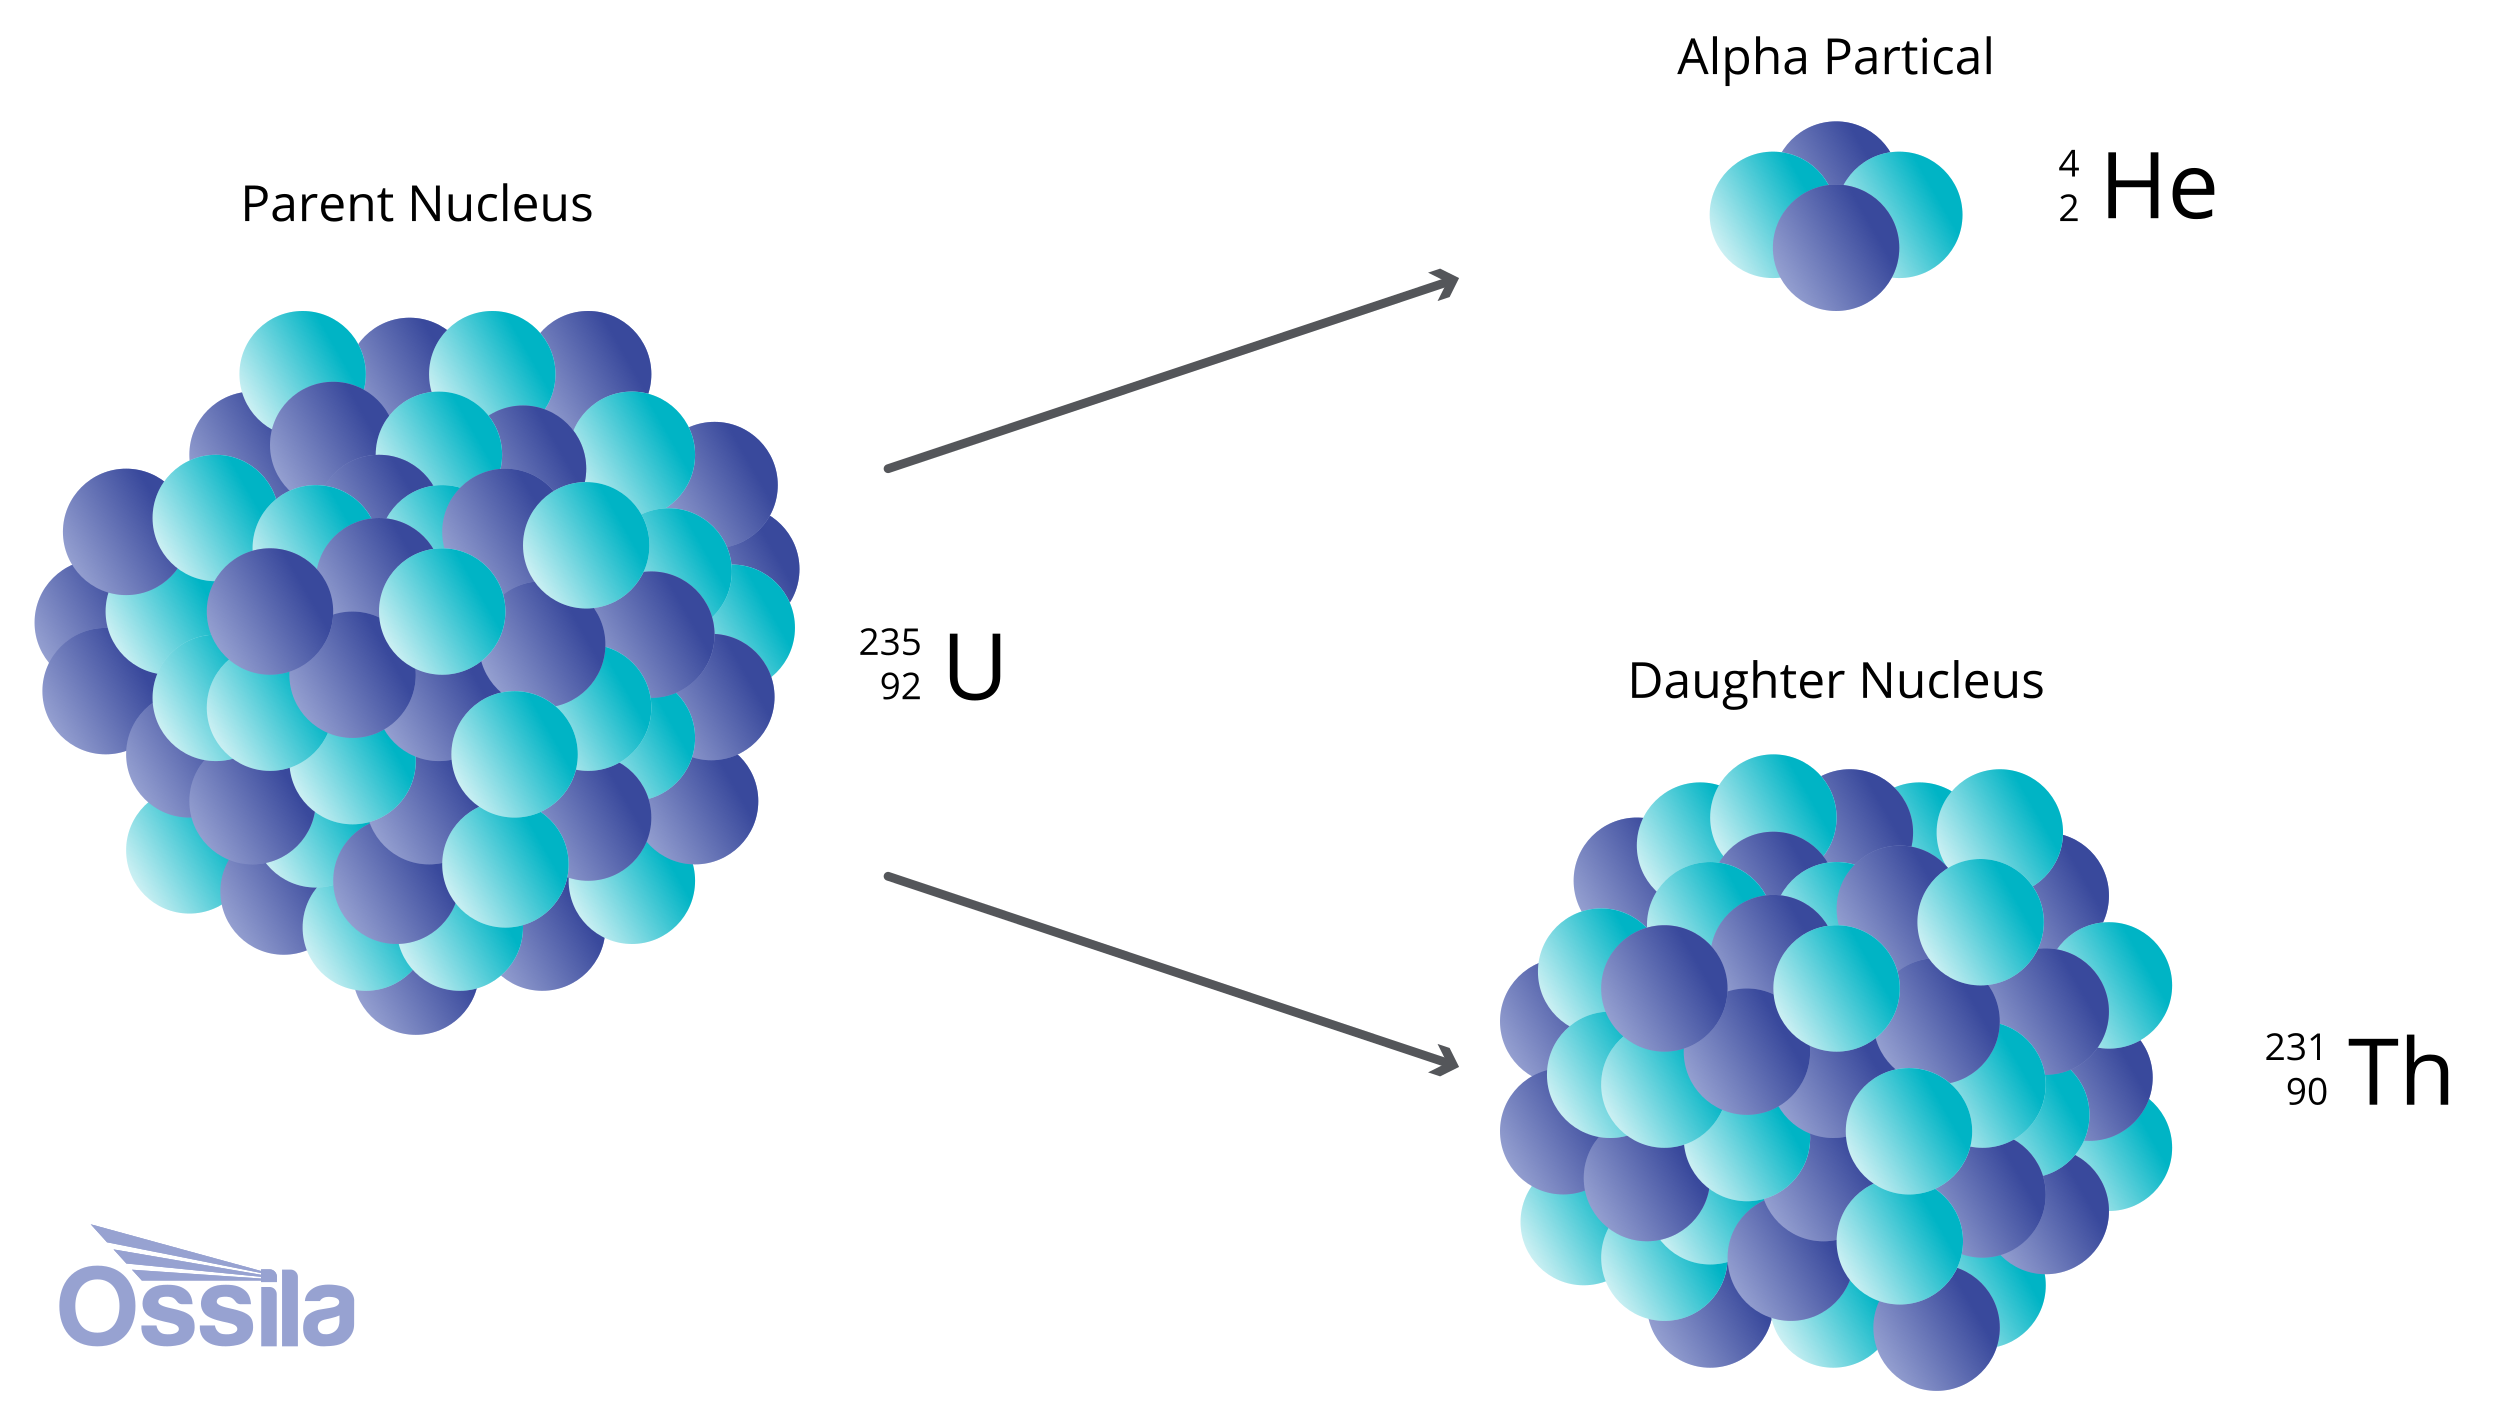 <svg viewBox="0 0 848 475.93" xmlns:xlink="http://www.w3.org/1999/xlink" height="475.93" width="848" xmlns="http://www.w3.org/2000/svg" data-name="Layer 1" id="Layer_1">
  <defs>
    <style>
      .cls-1 {
        fill: url(#Gradients_2-38);
      }

      .cls-2 {
        fill: url(#Gradients_2-10);
      }

      .cls-3 {
        fill: url(#Gradients_1-10);
      }

      .cls-4 {
        fill: url(#Gradients_2-4);
      }

      .cls-5 {
        fill: url(#Gradients_2);
      }

      .cls-6 {
        fill: url(#Gradients_2-11);
      }

      .cls-7 {
        fill: url(#Gradients_2-5);
      }

      .cls-8 {
        fill: #ccf0f3;
      }

      .cls-9 {
        fill: url(#Gradients_1);
      }

      .cls-10 {
        fill: url(#Gradients_2-24);
      }

      .cls-11 {
        fill: url(#Gradients_1-15);
      }

      .cls-12 {
        fill: #54565a;
      }

      .cls-13 {
        fill: url(#Gradients_1-21);
      }

      .cls-14 {
        fill: url(#Gradients_2-16);
      }

      .cls-15 {
        fill: url(#Gradients_2-13);
      }

      .cls-16 {
        fill: url(#Gradients_1-28);
      }

      .cls-17 {
        fill: url(#Gradients_2-43);
      }

      .cls-18 {
        fill: url(#Gradients_1-2);
      }

      .cls-19 {
        fill: url(#Gradients_2-9);
      }

      .cls-20 {
        fill: url(#Gradients_1-3);
      }

      .cls-21 {
        fill: url(#Gradients_1-6);
      }

      .cls-22 {
        fill: url(#Gradients_1-42);
      }

      .cls-23 {
        fill: url(#Gradients_2-15);
      }

      .cls-24 {
        fill: url(#Gradients_1-29);
      }

      .cls-25 {
        fill: url(#Gradients_2-29);
      }

      .cls-26 {
        stroke: #54565a;
        stroke-linecap: round;
        stroke-linejoin: round;
        stroke-width: 3px;
      }

      .cls-26, .cls-27 {
        fill: none;
      }

      .cls-28 {
        fill: url(#Gradients_1-48);
      }

      .cls-29 {
        fill: url(#Gradients_1-35);
      }

      .cls-30 {
        fill: url(#Gradients_2-22);
      }

      .cls-31 {
        fill: url(#Gradients_1-33);
      }

      .cls-32 {
        fill: url(#Gradients_1-40);
      }

      .cls-33 {
        fill: url(#Gradients_2-21);
      }

      .cls-34 {
        fill: url(#Gradients_2-34);
      }

      .cls-35 {
        fill: url(#Gradients_2-6);
      }

      .cls-36 {
        clip-path: url(#clippath-1);
      }

      .cls-37 {
        fill: url(#Gradients_2-41);
      }

      .cls-38 {
        fill: url(#Gradients_1-4);
      }

      .cls-39 {
        fill: url(#Gradients_2-36);
      }

      .cls-40 {
        fill: url(#Gradients_2-48);
      }

      .cls-41 {
        fill: #949fd0;
      }

      .cls-42 {
        fill: url(#Gradients_1-45);
      }

      .cls-43 {
        fill: url(#Gradients_2-28);
      }

      .cls-44 {
        fill: url(#Gradients_2-45);
      }

      .cls-45 {
        fill: url(#Gradients_2-27);
      }

      .cls-46 {
        fill: url(#Gradients_2-35);
      }

      .cls-47 {
        fill: url(#Gradients_1-49);
      }

      .cls-48 {
        fill: url(#Gradients_1-26);
      }

      .cls-49 {
        fill: url(#Gradients_2-47);
      }

      .cls-50 {
        fill: url(#Gradients_2-40);
      }

      .cls-51 {
        fill: url(#Gradients_2-51);
      }

      .cls-52 {
        fill: url(#Gradients_1-37);
      }

      .cls-53 {
        fill: url(#Gradients_1-34);
      }

      .cls-54 {
        clip-path: url(#clippath-3);
      }

      .cls-55 {
        fill: url(#Gradients_1-36);
      }

      .cls-56 {
        fill: url(#Gradients_2-46);
      }

      .cls-57 {
        fill: url(#Gradients_1-13);
      }

      .cls-58 {
        fill: url(#Gradients_1-11);
      }

      .cls-59 {
        fill: url(#Gradients_1-47);
      }

      .cls-60 {
        fill: url(#Gradients_1-12);
      }

      .cls-61 {
        fill: url(#Gradients_2-18);
      }

      .cls-62 {
        fill: url(#Gradients_2-3);
      }

      .cls-63 {
        fill: url(#Gradients_2-17);
      }

      .cls-64 {
        fill: url(#Gradients_1-9);
      }

      .cls-65 {
        fill: url(#Gradients_1-25);
      }

      .cls-66 {
        fill: url(#Gradients_2-19);
      }

      .cls-67 {
        fill: url(#Gradients_2-32);
      }

      .cls-68 {
        fill: url(#Gradients_1-20);
      }

      .cls-69 {
        fill: url(#Gradients_1-41);
      }

      .cls-70 {
        fill: url(#Gradients_1-16);
      }

      .cls-71 {
        fill: url(#Gradients_1-8);
      }

      .cls-72 {
        fill: url(#Gradients_1-27);
      }

      .cls-73 {
        fill: url(#Gradients_1-24);
      }

      .cls-74 {
        fill: url(#Gradients_2-50);
      }

      .cls-75 {
        fill: url(#Gradients_2-2);
      }

      .cls-76 {
        fill: url(#Gradients_2-31);
      }

      .cls-77 {
        fill: url(#Gradients_2-44);
      }

      .cls-78 {
        fill: url(#Gradients_2-14);
      }

      .cls-79 {
        fill: url(#Gradients_1-39);
      }

      .cls-80 {
        fill: url(#Gradients_2-7);
      }

      .cls-81 {
        fill: url(#Gradients_2-42);
      }

      .cls-82 {
        fill: url(#Gradients_2-23);
      }

      .cls-83 {
        fill: url(#Gradients_2-33);
      }

      .cls-84 {
        fill: url(#Gradients_2-25);
      }

      .cls-85 {
        fill: url(#Gradients_1-46);
      }

      .cls-86 {
        clip-path: url(#clippath-2);
      }

      .cls-87 {
        fill: url(#Gradients_2-20);
      }

      .cls-88 {
        fill: url(#Gradients_2-37);
      }

      .cls-89 {
        fill: url(#Gradients_1-14);
      }

      .cls-90 {
        fill: url(#Gradients_1-23);
      }

      .cls-91 {
        fill: #97a2d1;
      }

      .cls-92 {
        fill: url(#Gradients_2-8);
      }

      .cls-93 {
        fill: url(#Gradients_1-18);
      }

      .cls-94 {
        fill: url(#Gradients_2-49);
      }

      .cls-95 {
        fill: url(#Gradients_1-43);
      }

      .cls-96 {
        fill: url(#Gradients_1-32);
      }

      .cls-97 {
        fill: url(#Gradients_1-31);
      }

      .cls-98 {
        fill: url(#Gradients_1-7);
      }

      .cls-99 {
        fill: url(#Gradients_2-26);
      }

      .cls-100 {
        fill: url(#Gradients_2-30);
      }

      .cls-101 {
        fill: url(#Gradients_1-19);
      }

      .cls-102 {
        fill: url(#Gradients_1-38);
      }

      .cls-103 {
        fill: url(#Gradients_1-5);
      }

      .cls-104 {
        clip-path: url(#clippath);
      }

      .cls-105 {
        fill: url(#Gradients_2-39);
      }

      .cls-106 {
        fill: url(#Gradients_1-17);
      }

      .cls-107 {
        fill: url(#Gradients_2-12);
      }

      .cls-108 {
        fill: url(#Gradients_1-44);
      }

      .cls-109 {
        fill: url(#Gradients_1-30);
      }

      .cls-110 {
        fill: url(#Gradients_1-22);
      }
    </style>
    <linearGradient gradientUnits="userSpaceOnUse" gradientTransform="translate(-42.3 132.4) rotate(-30)" y2="272.1" x2="632.34" y1="272.1" x1="589.45" data-name="Gradients 2" id="Gradients_2">
      <stop stop-opacity="0" stop-color="#39499c" offset="0"></stop>
      <stop stop-color="#39499c" offset=".83"></stop>
    </linearGradient>
    <linearGradient gradientUnits="userSpaceOnUse" gradientTransform="translate(-32.66 201.26) rotate(-30)" y2="227.27" x2="671.84" y1="227.27" x1="628.96" data-name="Gradients 1" id="Gradients_1">
      <stop stop-opacity="0" stop-color="#00b4c5" offset="0"></stop>
      <stop stop-color="#00b4c5" offset=".83"></stop>
    </linearGradient>
    <linearGradient xlink:href="#Gradients_1" y2="205.83" x2="634.7" y1="205.83" x1="591.82" data-name="Gradients 1" id="Gradients_1-2"></linearGradient>
    <linearGradient xlink:href="#Gradients_2" gradientTransform="translate(-49.15 134.24) rotate(-30)" y2="292.51" x2="628.47" y1="292.51" x1="585.58" data-name="Gradients 2" id="Gradients_2-2"></linearGradient>
    <clipPath id="clippath">
      <rect height="41.42" width="100" y="415.27" x="20.13" class="cls-27"></rect>
    </clipPath>
    <clipPath id="clippath-1">
      <rect height="41.42" width="100" y="415.27" x="20.13" class="cls-27"></rect>
    </clipPath>
    <clipPath id="clippath-2">
      <path d="M30.76,415.27l5.53,6.12,52.26,10.41v.6l-50.05-8.61,4.36,4.8,45.69,4.5v.59c-14.65-1.01-29.15-1.99-43.79-3l3.34,3.68c13.52,0,26.92,0,40.44,0v.51h5.38v-1.79c0-1.39-1.11-2.53-2.47-2.53h-2.91v.56l-57.79-15.84Z" class="cls-27"></path>
    </clipPath>
    <clipPath id="clippath-3">
      <rect height="41.42" width="100" y="415.27" x="20.13" class="cls-27"></rect>
    </clipPath>
    <linearGradient xlink:href="#Gradients_2" y2="105.97" x2="47.39" y1="105.97" x1="4.51" data-name="Gradients 2" id="Gradients_2-3"></linearGradient>
    <linearGradient xlink:href="#Gradients_2" y2="198.55" x2="244.03" y1="198.55" x1="201.15" data-name="Gradients 2" id="Gradients_2-4"></linearGradient>
    <linearGradient xlink:href="#Gradients_2" y2="170.18" x2="251.91" y1="170.18" x1="209.03" data-name="Gradients 2" id="Gradients_2-5"></linearGradient>
    <linearGradient xlink:href="#Gradients_2" y2="116.16" x2="233.58" y1="116.16" x1="190.7" data-name="Gradients 2" id="Gradients_2-6"></linearGradient>
    <linearGradient xlink:href="#Gradients_2" y2="270.93" x2="126.23" y1="270.93" x1="83.35" data-name="Gradients 2" id="Gradients_2-7"></linearGradient>
    <linearGradient xlink:href="#Gradients_1" y2="207.94" x2="186.58" y1="207.94" x1="143.7" data-name="Gradients 1" id="Gradients_1-3"></linearGradient>
    <linearGradient xlink:href="#Gradients_1" y2="150.55" x2="258.83" y1="150.55" x1="215.95" data-name="Gradients 1" id="Gradients_1-4"></linearGradient>
    <linearGradient xlink:href="#Gradients_2" gradientTransform="translate(-49.15 134.24) rotate(-30)" y2="264.26" x2="88.48" y1="264.26" x1="45.59" data-name="Gradients 2" id="Gradients_2-8"></linearGradient>
    <linearGradient xlink:href="#Gradients_2" y2="82.91" x2="121.33" y1="82.91" x1="78.45" data-name="Gradients 2" id="Gradients_2-9"></linearGradient>
    <linearGradient xlink:href="#Gradients_1" y2="123.94" x2="61.74" y1="123.94" x1="18.86" data-name="Gradients 1" id="Gradients_1-5"></linearGradient>
    <linearGradient xlink:href="#Gradients_1" y2="82.8" x2="258.83" y1="82.8" x1="215.95" data-name="Gradients 1" id="Gradients_1-6"></linearGradient>
    <linearGradient xlink:href="#Gradients_2" gradientTransform="translate(-49.15 134.24) rotate(-30)" y2="89.69" x2="186.85" y1="89.69" x1="143.97" data-name="Gradients 2" id="Gradients_2-10"></linearGradient>
    <linearGradient xlink:href="#Gradients_2" y2="127.42" x2="38.08" y1="127.42" x1="-4.8" data-name="Gradients 2" id="Gradients_2-11"></linearGradient>
    <linearGradient xlink:href="#Gradients_1" y2="35.45" x2="231.49" y1="35.45" x1="188.61" data-name="Gradients 1" id="Gradients_1-7"></linearGradient>
    <linearGradient xlink:href="#Gradients_2" gradientTransform="translate(-49.15 134.24) rotate(-30)" y2="218.31" x2="63.22" y1="218.31" x1="20.34" data-name="Gradients 2" id="Gradients_2-12"></linearGradient>
    <linearGradient xlink:href="#Gradients_2" y2="259.72" x2="192.58" y1="259.72" x1="149.7" data-name="Gradients 2" id="Gradients_2-13"></linearGradient>
    <linearGradient xlink:href="#Gradients_1" y2="3.28" x2="175.78" y1="3.28" x1="132.9" data-name="Gradients 1" id="Gradients_1-8"></linearGradient>
    <linearGradient xlink:href="#Gradients_1" y2="176.57" x2="100.49" y1="176.57" x1="57.61" data-name="Gradients 1" id="Gradients_1-9"></linearGradient>
    <linearGradient xlink:href="#Gradients_1" y2="123.3" x2="249.86" y1="123.3" x1="206.97" data-name="Gradients 1" id="Gradients_1-10"></linearGradient>
    <linearGradient xlink:href="#Gradients_2" gradientTransform="translate(-49.15 134.24) rotate(-30)" y2="95.55" x2="153.54" y1="95.55" x1="110.66" data-name="Gradients 2" id="Gradients_2-14"></linearGradient>
    <linearGradient xlink:href="#Gradients_2" y2="132.87" x2="198.43" y1="132.87" x1="155.54" data-name="Gradients 2" id="Gradients_2-15"></linearGradient>
    <linearGradient xlink:href="#Gradients_1" y2="50.3" x2="96.22" y1="50.3" x1="53.34" data-name="Gradients 1" id="Gradients_1-11"></linearGradient>
    <linearGradient xlink:href="#Gradients_2" gradientTransform="translate(-49.15 134.24) rotate(-30)" y2="162.03" x2="58.81" y1="162.03" x1="15.92" data-name="Gradients 2" id="Gradients_2-16"></linearGradient>
    <linearGradient xlink:href="#Gradients_2" y2="84.12" x2="71.11" y1="84.12" x1="28.23" data-name="Gradients 2" id="Gradients_2-17"></linearGradient>
    <linearGradient xlink:href="#Gradients_1" y2="192.5" x2="128.1" y1="192.5" x1="85.22" data-name="Gradients 1" id="Gradients_1-12"></linearGradient>
    <linearGradient xlink:href="#Gradients_1" y2="30.8" x2="125.88" y1="30.8" x1="83" data-name="Gradients 1" id="Gradients_1-13"></linearGradient>
    <linearGradient xlink:href="#Gradients_2" gradientTransform="translate(-49.15 134.24) rotate(-30)" y2="233.72" x2="221.86" y1="233.72" x1="178.98" data-name="Gradients 2" id="Gradients_2-18"></linearGradient>
    <linearGradient xlink:href="#Gradients_1" y2="50.07" x2="202.15" y1="50.07" x1="159.26" data-name="Gradients 1" id="Gradients_1-14"></linearGradient>
    <linearGradient xlink:href="#Gradients_2" y2="122.93" x2="147.75" y1="122.93" x1="104.87" data-name="Gradients 2" id="Gradients_2-19"></linearGradient>
    <linearGradient xlink:href="#Gradients_1" y2="78.1" x2="187.26" y1="78.1" x1="144.38" data-name="Gradients 1" id="Gradients_1-15"></linearGradient>
    <linearGradient xlink:href="#Gradients_1" y2="56.66" x2="150.12" y1="56.66" x1="107.23" data-name="Gradients 1" id="Gradients_1-16"></linearGradient>
    <linearGradient xlink:href="#Gradients_2" gradientTransform="translate(-49.15 134.24) rotate(-30)" y2="143.34" x2="143.88" y1="143.34" x1="101" data-name="Gradients 2" id="Gradients_2-20"></linearGradient>
    <linearGradient xlink:href="#Gradients_2" y2="148.46" x2="182.54" y1="148.46" x1="139.66" data-name="Gradients 2" id="Gradients_2-21"></linearGradient>
    <linearGradient xlink:href="#Gradients_1" y2="137.74" x2="103.31" y1="137.74" x1="60.43" data-name="Gradients 1" id="Gradients_1-17"></linearGradient>
    <linearGradient xlink:href="#Gradients_1" y2="165.98" x2="210.81" y1="165.98" x1="167.93" data-name="Gradients 1" id="Gradients_1-18"></linearGradient>
    <linearGradient xlink:href="#Gradients_2" gradientTransform="translate(-49.15 134.24) rotate(-30)" y2="234.29" x2="98.2" y1="234.29" x1="55.32" data-name="Gradients 2" id="Gradients_2-22"></linearGradient>
    <linearGradient xlink:href="#Gradients_2" y2="184.66" x2="62.59" y1="184.66" x1="19.71" data-name="Gradients 2" id="Gradients_2-23"></linearGradient>
    <linearGradient xlink:href="#Gradients_1" y2="83.64" x2="95.38" y1="83.64" x1="52.49" data-name="Gradients 1" id="Gradients_1-19"></linearGradient>
    <linearGradient xlink:href="#Gradients_2" gradientTransform="translate(-49.15 134.24) rotate(-30)" y2="248.23" x2="165.24" y1="248.23" x1="122.35" data-name="Gradients 2" id="Gradients_2-24"></linearGradient>
    <linearGradient xlink:href="#Gradients_2" y2="214.6" x2="114.44" y1="214.6" x1="71.55" data-name="Gradients 2" id="Gradients_2-25"></linearGradient>
    <linearGradient xlink:href="#Gradients_1" y2="125.41" x2="124.83" y1="125.41" x1="81.95" data-name="Gradients 1" id="Gradients_1-20"></linearGradient>
    <linearGradient xlink:href="#Gradients_1" y2="181.67" x2="152.22" y1="181.67" x1="109.34" data-name="Gradients 1" id="Gradients_1-21"></linearGradient>
    <linearGradient xlink:href="#Gradients_2" gradientTransform="translate(-49.15 134.24) rotate(-30)" y2="187.76" x2="141.7" y1="187.76" x1="98.82" data-name="Gradients 2" id="Gradients_2-26"></linearGradient>
    <linearGradient xlink:href="#Gradients_2" y2="203.39" x2="207.98" y1="203.39" x1="165.09" data-name="Gradients 2" id="Gradients_2-27"></linearGradient>
    <linearGradient xlink:href="#Gradients_1" y2="149.66" x2="203.1" y1="149.66" x1="160.22" data-name="Gradients 1" id="Gradients_1-22"></linearGradient>
    <linearGradient xlink:href="#Gradients_1" y2="95.7" x2="109.64" y1="95.7" x1="66.76" data-name="Gradients 1" id="Gradients_1-23"></linearGradient>
    <linearGradient xlink:href="#Gradients_2" gradientTransform="translate(-49.15 134.24) rotate(-30)" y2="166.32" x2="120.26" y1="166.32" x1="77.37" data-name="Gradients 2" id="Gradients_2-28"></linearGradient>
    <linearGradient xlink:href="#Gradients_2" y2="187.75" x2="174.26" y1="187.75" x1="131.38" data-name="Gradients 2" id="Gradients_2-29"></linearGradient>
    <linearGradient xlink:href="#Gradients_1" y2="96.67" x2="176.54" y1="96.67" x1="133.65" data-name="Gradients 1" id="Gradients_1-24"></linearGradient>
    <linearGradient xlink:href="#Gradients_1" y2="101.64" x2="230.08" y1="101.64" x1="187.2" data-name="Gradients 1" id="Gradients_1-25"></linearGradient>
    <linearGradient xlink:href="#Gradients_2" gradientTransform="translate(-49.15 134.24) rotate(-30)" y2="133.75" x2="106.72" y1="133.75" x1="63.84" data-name="Gradients 2" id="Gradients_2-30"></linearGradient>
    <linearGradient xlink:href="#Gradients_1" y2="150.91" x2="173.58" y1="150.91" x1="130.69" data-name="Gradients 1" id="Gradients_1-26"></linearGradient>
    <linearGradient xlink:href="#Gradients_1" y2="469.63" x2="408.31" y1="469.63" x1="365.43" data-name="Gradients 1" id="Gradients_1-27"></linearGradient>
    <linearGradient xlink:href="#Gradients_1" y2="555.84" x2="514.74" y1="555.84" x1="471.86" data-name="Gradients 1" id="Gradients_1-28"></linearGradient>
    <linearGradient xlink:href="#Gradients_1" y2="415.95" x2="570.75" y1="415.95" x1="527.86" data-name="Gradients 1" id="Gradients_1-29"></linearGradient>
    <linearGradient xlink:href="#Gradients_2" gradientTransform="translate(-49.15 134.24) rotate(-30)" y2="466.6" x2="533.36" y1="466.6" x1="490.48" data-name="Gradients 2" id="Gradients_2-31"></linearGradient>
    <linearGradient xlink:href="#Gradients_2" y2="471.64" x2="410.26" y1="471.64" x1="367.38" data-name="Gradients 2" id="Gradients_2-32"></linearGradient>
    <linearGradient xlink:href="#Gradients_1" y2="536.88" x2="575.2" y1="536.88" x1="532.32" data-name="Gradients 1" id="Gradients_1-30"></linearGradient>
    <linearGradient xlink:href="#Gradients_2" gradientTransform="translate(-49.15 134.24) rotate(-30)" y2="444.66" x2="462.58" y1="444.66" x1="419.69" data-name="Gradients 2" id="Gradients_2-33"></linearGradient>
    <linearGradient xlink:href="#Gradients_2" y2="579.74" x2="405.4" y1="579.74" x1="362.52" data-name="Gradients 2" id="Gradients_2-34"></linearGradient>
    <linearGradient xlink:href="#Gradients_1" y2="536.16" x2="467.61" y1="536.16" x1="424.73" data-name="Gradients 1" id="Gradients_1-31"></linearGradient>
    <linearGradient xlink:href="#Gradients_1" y2="399.01" x2="455.91" y1="399.01" x1="413.03" data-name="Gradients 1" id="Gradients_1-32"></linearGradient>
    <linearGradient xlink:href="#Gradients_2" gradientTransform="translate(-49.15 134.24) rotate(-30)" y2="611.02" x2="526.69" y1="611.02" x1="483.81" data-name="Gradients 2" id="Gradients_2-35"></linearGradient>
    <linearGradient xlink:href="#Gradients_2" y2="516.56" x2="573.32" y1="516.56" x1="530.44" data-name="Gradients 2" id="Gradients_2-36"></linearGradient>
    <linearGradient xlink:href="#Gradients_1" y2="378.76" x2="506.33" y1="378.76" x1="463.45" data-name="Gradients 1" id="Gradients_1-33"></linearGradient>
    <linearGradient xlink:href="#Gradients_1" y2="493.77" x2="425.97" y1="493.77" x1="383.08" data-name="Gradients 1" id="Gradients_1-34"></linearGradient>
    <linearGradient xlink:href="#Gradients_2" gradientTransform="translate(-49.15 134.24) rotate(-30)" y2="626.78" x2="474.84" y1="626.78" x1="431.96" data-name="Gradients 2" id="Gradients_2-37"></linearGradient>
    <linearGradient xlink:href="#Gradients_2" y2="577.43" x2="555.3" y1="577.43" x1="512.42" data-name="Gradients 2" id="Gradients_2-38"></linearGradient>
    <linearGradient xlink:href="#Gradients_1" y2="489.18" x2="602.74" y1="489.18" x1="559.86" data-name="Gradients 1" id="Gradients_1-35"></linearGradient>
    <linearGradient xlink:href="#Gradients_1" y2="425.74" x2="596.62" y1="425.74" x1="553.74" data-name="Gradients 1" id="Gradients_1-36"></linearGradient>
    <linearGradient xlink:href="#Gradients_2" gradientTransform="translate(-49.15 134.24) rotate(-30)" y2="505.76" x2="398.47" y1="505.76" x1="355.59" data-name="Gradients 2" id="Gradients_2-39"></linearGradient>
    <linearGradient xlink:href="#Gradients_1" y2="382.97" x2="532.63" y1="382.97" x1="489.75" data-name="Gradients 1" id="Gradients_1-37"></linearGradient>
    <linearGradient xlink:href="#Gradients_2" y2="470.14" x2="493.44" y1="470.14" x1="450.56" data-name="Gradients 2" id="Gradients_2-40"></linearGradient>
    <linearGradient xlink:href="#Gradients_1" y2="425.31" x2="532.94" y1="425.31" x1="490.06" data-name="Gradients 1" id="Gradients_1-38"></linearGradient>
    <linearGradient xlink:href="#Gradients_1" y2="403.87" x2="495.8" y1="403.87" x1="452.92" data-name="Gradients 1" id="Gradients_1-39"></linearGradient>
    <linearGradient xlink:href="#Gradients_2" gradientTransform="translate(-49.15 134.24) rotate(-30)" y2="490.55" x2="489.57" y1="490.55" x1="446.69" data-name="Gradients 2" id="Gradients_2-41"></linearGradient>
    <linearGradient xlink:href="#Gradients_2" y2="495.67" x2="528.22" y1="495.67" x1="485.34" data-name="Gradients 2" id="Gradients_2-42"></linearGradient>
    <linearGradient xlink:href="#Gradients_1" y2="484.95" x2="448.99" y1="484.95" x1="406.11" data-name="Gradients 1" id="Gradients_1-40"></linearGradient>
    <linearGradient xlink:href="#Gradients_1" y2="513.18" x2="556.5" y1="513.18" x1="513.61" data-name="Gradients 1" id="Gradients_1-41"></linearGradient>
    <linearGradient xlink:href="#Gradients_2" gradientTransform="translate(-49.15 134.24) rotate(-30)" y2="581.5" x2="443.89" y1="581.5" x1="401" data-name="Gradients 2" id="Gradients_2-43"></linearGradient>
    <linearGradient xlink:href="#Gradients_2" y2="531.87" x2="408.27" y1="531.87" x1="365.39" data-name="Gradients 2" id="Gradients_2-44"></linearGradient>
    <linearGradient xlink:href="#Gradients_1" y2="430.85" x2="441.06" y1="430.85" x1="398.18" data-name="Gradients 1" id="Gradients_1-42"></linearGradient>
    <linearGradient xlink:href="#Gradients_2" gradientTransform="translate(-49.15 134.24) rotate(-30)" y2="595.44" x2="510.92" y1="595.44" x1="468.04" data-name="Gradients 2" id="Gradients_2-45"></linearGradient>
    <linearGradient xlink:href="#Gradients_2" y2="561.81" x2="460.12" y1="561.81" x1="417.24" data-name="Gradients 2" id="Gradients_2-46"></linearGradient>
    <linearGradient xlink:href="#Gradients_1" y2="472.61" x2="470.52" y1="472.61" x1="427.63" data-name="Gradients 1" id="Gradients_1-43"></linearGradient>
    <linearGradient xlink:href="#Gradients_1" y2="528.88" x2="497.91" y1="528.88" x1="455.03" data-name="Gradients 1" id="Gradients_1-44"></linearGradient>
    <linearGradient xlink:href="#Gradients_2" gradientTransform="translate(-49.15 134.24) rotate(-30)" y2="534.97" x2="487.38" y1="534.97" x1="444.5" data-name="Gradients 2" id="Gradients_2-47"></linearGradient>
    <linearGradient xlink:href="#Gradients_2" y2="550.6" x2="553.66" y1="550.6" x1="510.78" data-name="Gradients 2" id="Gradients_2-48"></linearGradient>
    <linearGradient xlink:href="#Gradients_1" y2="496.87" x2="548.78" y1="496.87" x1="505.9" data-name="Gradients 1" id="Gradients_1-45"></linearGradient>
    <linearGradient xlink:href="#Gradients_1" y2="442.91" x2="455.33" y1="442.91" x1="412.44" data-name="Gradients 1" id="Gradients_1-46"></linearGradient>
    <linearGradient xlink:href="#Gradients_2" gradientTransform="translate(-49.15 134.24) rotate(-30)" y2="513.53" x2="465.94" y1="513.53" x1="423.06" data-name="Gradients 2" id="Gradients_2-49"></linearGradient>
    <linearGradient xlink:href="#Gradients_2" y2="534.96" x2="519.94" y1="534.96" x1="477.06" data-name="Gradients 2" id="Gradients_2-50"></linearGradient>
    <linearGradient xlink:href="#Gradients_1" y2="443.88" x2="522.22" y1="443.88" x1="479.34" data-name="Gradients 1" id="Gradients_1-47"></linearGradient>
    <linearGradient xlink:href="#Gradients_1" y2="448.85" x2="575.76" y1="448.85" x1="532.88" data-name="Gradients 1" id="Gradients_1-48"></linearGradient>
    <linearGradient xlink:href="#Gradients_2" gradientTransform="translate(-49.15 134.24) rotate(-30)" y2="480.96" x2="452.41" y1="480.96" x1="409.53" data-name="Gradients 2" id="Gradients_2-51"></linearGradient>
    <linearGradient xlink:href="#Gradients_1" y2="498.12" x2="519.26" y1="498.12" x1="476.38" data-name="Gradients 1" id="Gradients_1-49"></linearGradient>
  </defs>
  <g>
    <g>
      <circle r="21.44" cy="62.61" cx="622.8" class="cls-41"></circle>
      <circle r="21.44" cy="62.61" cx="622.8" class="cls-5"></circle>
    </g>
    <g>
      <circle r="21.44" cy="72.88" cx="644.24" class="cls-8"></circle>
      <circle r="21.44" cy="72.88" cx="644.24" class="cls-9"></circle>
    </g>
    <g>
      <circle r="21.44" cy="72.88" cx="601.36" class="cls-8"></circle>
      <circle r="21.44" cy="72.88" cx="601.36" class="cls-18"></circle>
    </g>
    <g>
      <circle r="21.44" cy="84.05" cx="622.8" class="cls-41"></circle>
      <circle r="21.44" cy="84.05" cx="622.8" class="cls-75"></circle>
    </g>
  </g>
  <g>
    <g>
      <path d="M732.12,74.01h-2.6v-10.51h-11.77v10.51h-2.6v-22.34h2.6v9.51h11.77v-9.51h2.6v22.34Z"></path>
      <path d="M744.95,74.32c-2.48,0-4.43-.75-5.86-2.26s-2.15-3.6-2.15-6.28.66-4.84,1.99-6.43c1.33-1.59,3.11-2.38,5.36-2.38,2.1,0,3.76.69,4.98,2.07,1.22,1.38,1.83,3.2,1.83,5.46v1.6h-11.54c.05,1.97.55,3.46,1.49,4.48.94,1.02,2.27,1.53,3.98,1.53,1.8,0,3.59-.38,5.35-1.13v2.26c-.9.39-1.74.66-2.54.83-.8.17-1.77.25-2.9.25ZM744.26,59.08c-1.34,0-2.42.44-3.22,1.31-.8.88-1.27,2.09-1.41,3.64h8.76c0-1.6-.36-2.82-1.07-3.68-.71-.85-1.73-1.28-3.06-1.28Z"></path>
    </g>
    <g>
      <path d="M705.16,57.8h-1.33v2.07h-.98v-2.07h-4.37v-.89l4.27-6.08h1.08v6.05h1.33v.93ZM702.84,56.88v-2.99c0-.59.02-1.25.06-1.99h-.05c-.2.39-.38.72-.55.98l-2.81,4h3.35Z"></path>
      <path d="M704.73,74.99h-5.91v-.88l2.37-2.38c.72-.73,1.2-1.25,1.43-1.56.23-.31.4-.62.52-.91.11-.3.17-.61.17-.95,0-.48-.15-.86-.44-1.14-.29-.28-.7-.42-1.21-.42-.37,0-.73.06-1.06.18s-.71.35-1.12.67l-.54-.69c.83-.69,1.73-1.03,2.71-1.03.84,0,1.51.22,1.99.65.48.43.72,1.01.72,1.74,0,.57-.16,1.13-.48,1.69-.32.56-.92,1.26-1.8,2.12l-1.97,1.93v.05h4.63v.95Z"></path>
    </g>
  </g>
  <g data-name="blue watermark" id="blue_watermark">
    <g class="cls-104">
      <g class="cls-36">
        <path d="M115.14,448.23c0,.67-.19,2.26-1.42,3.25-1.23.98-2.6,1.23-3.94,1.05-1.33-.17-2.02-1.36-1.98-2.43.04-1.06.5-1.99,2.13-2.44,1.63-.44,3.51-.67,5.22-1.46v2.02ZM115.64,436.21c-3.99-.91-7.2-.39-8.8.43-1.61.81-3.27,2.3-3.42,4.67h5.11s.57-1.37,2.75-1.41c2.18-.04,3.52.47,3.75,1.44.23.97-.58,1.72-1.92,2.05-1.33.33-3.46.56-4.95.87-1.49.31-4.18,1.43-4.84,3.23-.66,1.8-.68,4.24.06,5.9.74,1.67,3.19,3.39,6.44,3.29,3.25-.1,5.86-.31,7.78-2.05,1.92-1.74,2.52-3.56,2.52-5.44s.02-7.6.02-8.24-.5-3.83-4.49-4.74" class="cls-91"></path>
        <path d="M36.29,421.39l52.26,10.41v.6l-50.05-8.61,4.36,4.8,45.69,4.5v.59c-14.65-1.01-29.14-1.99-43.79-3l3.35,3.68c13.52,0,26.92,0,40.44,0v.51h5.38v-1.79c0-1.39-1.11-2.53-2.47-2.53h-2.91v.56l-57.79-15.84,5.53,6.12Z" class="cls-91"></path>
      </g>
      <g class="cls-86">
        <rect height="19.6" width="63.17" y="415.27" x="30.76" class="cls-91"></rect>
      </g>
      <g class="cls-54">
        <path d="M98.58,430.64h-2.91v26.04h5.38v-23.57c0-1.36-1.11-2.47-2.47-2.47" class="cls-91"></path>
        <path d="M91.45,436.54h-2.84v20.14h5.26v-17.72c0-1.33-1.09-2.42-2.42-2.42" class="cls-91"></path>
        <path d="M83.57,445.64c-1.82-1.1-4.06-1.45-6.73-2.11s-3.31-1.34-3.32-1.98c0-.64.37-1.3,1.13-1.49.76-.2,1.99-.35,3.27-.06,1.28.29,1.94,1.53,2.26,1.84.31.31.88.54,1.27.54h3.68c-.13-2.19-.81-3.8-2.4-4.96-1.59-1.16-3.54-1.82-7.53-1.59-3.99.23-6.11,2.28-6.79,4.62-.68,2.34.04,4.74,1.92,5.96,1.88,1.22,4.99,1.84,6.89,2.24,1.9.41,3.37,1,3.27,2.26-.1,1.27-2.23,1.93-4.78,1.61-2.54-.32-2.8-2.93-2.8-2.93h-5.13c-.17,3.35,1.43,5.17,3.5,6.13,2.07.97,5.61,1.32,9.37.48,3.75-.83,5.18-3.5,5.2-5.86.02-2.36-.46-3.62-2.28-4.72" class="cls-91"></path>
        <path d="M63.75,445.64c-1.82-1.1-4.06-1.45-6.73-2.11s-3.31-1.34-3.32-1.98c0-.64.37-1.3,1.13-1.49.76-.2,1.99-.35,3.27-.06,1.28.29,1.94,1.53,2.26,1.84.31.31.88.54,1.27.54h3.68c-.13-2.19-.81-3.8-2.4-4.96-1.59-1.16-3.54-1.82-7.53-1.59-3.99.23-6.11,2.28-6.79,4.62-.68,2.34.04,4.74,1.92,5.96,1.88,1.22,4.99,1.84,6.89,2.24,1.9.41,3.37,1,3.27,2.26-.1,1.27-2.23,1.93-4.78,1.61-2.54-.32-2.8-2.93-2.8-2.93h-5.13c-.17,3.35,1.43,5.17,3.5,6.13,2.07.97,5.61,1.32,9.36.48,3.75-.83,5.19-3.5,5.2-5.86.02-2.36-.46-3.62-2.28-4.72" class="cls-91"></path>
        <path d="M33.03,452.04c-5.19,0-7.48-4.06-7.48-9.05s2.52-9.02,7.49-9.02,7.49,4.04,7.49,9.02-2.31,9.05-7.5,9.05M33.04,429.3c-8.56,0-12.91,6.12-12.91,13.67s3.94,13.71,12.89,13.71,12.93-6.16,12.93-13.71-4.35-13.67-12.91-13.67" class="cls-91"></path>
      </g>
    </g>
  </g>
  <g>
    <g>
      <path d="M774.66,359.56h-5.91v-.88l2.37-2.38c.72-.73,1.2-1.25,1.43-1.56.23-.31.4-.62.52-.91.11-.29.17-.61.17-.95,0-.48-.15-.86-.44-1.14-.29-.28-.7-.42-1.21-.42-.37,0-.73.06-1.06.18s-.71.35-1.12.67l-.54-.7c.83-.69,1.73-1.03,2.71-1.03.84,0,1.51.22,1.99.65.48.43.72,1.01.72,1.74,0,.57-.16,1.13-.48,1.69-.32.56-.92,1.26-1.8,2.12l-1.97,1.93v.05h4.63v.95Z"></path>
      <path d="M781.52,352.68c0,.57-.16,1.04-.48,1.41-.32.37-.78.61-1.37.73v.05c.72.09,1.26.32,1.61.69s.52.85.52,1.45c0,.86-.3,1.52-.89,1.98-.59.46-1.44.69-2.53.69-.48,0-.91-.04-1.31-.11-.4-.07-.78-.2-1.15-.38v-.97c.39.19.8.34,1.25.44.44.1.86.15,1.25.15,1.55,0,2.33-.61,2.33-1.83,0-1.09-.86-1.64-2.57-1.64h-.89v-.88h.9c.7,0,1.26-.16,1.67-.46.41-.31.61-.74.61-1.29,0-.44-.15-.78-.45-1.03-.3-.25-.71-.38-1.23-.38-.39,0-.76.05-1.11.16s-.75.3-1.19.59l-.52-.69c.37-.29.79-.52,1.28-.69.48-.17.99-.25,1.52-.25.87,0,1.55.2,2.04.6.48.4.73.95.73,1.65Z"></path>
      <path d="M786.93,359.56h-1v-6.41c0-.53.02-1.04.05-1.51-.09.09-.18.18-.29.27-.11.09-.59.49-1.46,1.2l-.54-.7,2.38-1.84h.86v8.99Z"></path>
      <path d="M781.86,369.52c0,3.52-1.36,5.28-4.08,5.28-.48,0-.85-.04-1.13-.12v-.88c.33.11.7.16,1.12.16.98,0,1.73-.3,2.23-.91.5-.61.78-1.54.82-2.8h-.07c-.23.34-.53.6-.9.78-.37.18-.79.27-1.26.27-.8,0-1.43-.24-1.89-.71-.47-.48-.7-1.14-.7-1.99,0-.94.26-1.67.78-2.21.52-.54,1.21-.81,2.06-.81.61,0,1.15.16,1.6.47.46.31.81.77,1.05,1.37s.37,1.31.37,2.12ZM778.83,366.43c-.59,0-1.04.19-1.36.57-.32.38-.48.9-.48,1.58,0,.59.15,1.05.44,1.39.3.34.74.51,1.35.51.37,0,.72-.08,1.03-.23.31-.15.56-.36.74-.62s.27-.54.27-.82c0-.43-.08-.83-.25-1.19s-.4-.65-.7-.86c-.3-.21-.65-.31-1.04-.31Z"></path>
      <path d="M789.11,370.17c0,1.55-.25,2.71-.74,3.48s-1.24,1.15-2.25,1.15-1.7-.39-2.21-1.18c-.5-.79-.76-1.94-.76-3.45s.24-2.73.73-3.49,1.23-1.14,2.23-1.14,1.72.4,2.22,1.19c.51.79.76,1.94.76,3.44ZM784.2,370.17c0,1.31.15,2.26.46,2.86s.8.89,1.47.89,1.17-.3,1.48-.91c.3-.6.46-1.55.46-2.84s-.15-2.24-.46-2.84c-.31-.6-.8-.9-1.48-.9s-1.16.3-1.47.89-.46,1.54-.46,2.85Z"></path>
    </g>
    <g>
      <path d="M806.37,374.71h-2.6v-20.03h-7.08v-2.31h16.75v2.31h-7.08v20.03Z"></path>
      <path d="M827.88,374.71v-10.83c0-1.37-.31-2.38-.93-3.06-.62-.67-1.59-1.01-2.92-1.01-1.76,0-3.05.48-3.86,1.44-.81.96-1.21,2.53-1.21,4.71v8.76h-2.54v-23.78h2.54v7.2c0,.87-.04,1.58-.12,2.16h.15c.5-.8,1.21-1.44,2.13-1.9.92-.46,1.97-.7,3.16-.7,2.05,0,3.58.49,4.61,1.46,1.02.97,1.54,2.52,1.54,4.64v10.93h-2.54Z"></path>
    </g>
  </g>
  <g>
    <g>
      <circle r="21.44" cy="211.2" cx="33.16" class="cls-41"></circle>
      <circle r="21.44" cy="211.2" cx="33.16" class="cls-62"></circle>
    </g>
    <g>
      <circle r="21.44" cy="193.06" cx="249.74" class="cls-41"></circle>
      <circle r="21.44" cy="193.06" cx="249.74" class="cls-4"></circle>
    </g>
    <g>
      <circle r="21.44" cy="164.54" cx="242.38" class="cls-41"></circle>
      <circle r="21.44" cy="164.54" cx="242.38" class="cls-7"></circle>
    </g>
    <g>
      <circle r="21.44" cy="126.93" cx="199.5" class="cls-41"></circle>
      <circle r="21.44" cy="126.93" cx="199.5" class="cls-35"></circle>
    </g>
    <g>
      <circle r="21.44" cy="314.64" cx="183.92" class="cls-41"></circle>
      <circle r="21.44" cy="314.64" cx="183.92" class="cls-80"></circle>
    </g>
    <g>
      <circle r="21.44" cy="298.76" cx="214.33" class="cls-8"></circle>
      <circle r="21.44" cy="298.76" cx="214.33" class="cls-20"></circle>
    </g>
    <g>
      <circle r="21.44" cy="212.94" cx="248.21" class="cls-8"></circle>
      <circle r="21.44" cy="212.94" cx="248.21" class="cls-38"></circle>
    </g>
    <g>
      <circle r="21.44" cy="329.58" cx="141.03" class="cls-41"></circle>
      <circle r="21.44" cy="329.58" cx="141.03" class="cls-92"></circle>
    </g>
    <g>
      <circle r="21.44" cy="154.26" cx="85.66" class="cls-41"></circle>
      <circle r="21.44" cy="154.26" cx="85.66" class="cls-19"></circle>
    </g>
    <g>
      <circle r="21.44" cy="288.44" cx="64.22" class="cls-8"></circle>
      <circle r="21.44" cy="288.44" cx="64.22" class="cls-103"></circle>
    </g>
    <g>
      <circle r="21.44" cy="154.27" cx="214.33" class="cls-8"></circle>
      <circle r="21.44" cy="154.27" cx="214.33" class="cls-21"></circle>
    </g>
    <g>
      <circle r="21.44" cy="129.21" cx="138.94" class="cls-41"></circle>
      <circle r="21.44" cy="129.21" cx="138.94" class="cls-2"></circle>
    </g>
    <g>
      <circle r="21.44" cy="234.43" cx="35.82" class="cls-41"></circle>
      <circle r="21.44" cy="234.43" cx="35.82" class="cls-6"></circle>
    </g>
    <g>
      <circle r="21.44" cy="126.93" cx="166.98" class="cls-8"></circle>
      <circle r="21.44" cy="126.93" cx="166.98" class="cls-98"></circle>
    </g>
    <g>
      <circle r="21.44" cy="302.41" cx="96.19" class="cls-41"></circle>
      <circle r="21.44" cy="302.41" cx="96.19" class="cls-107"></circle>
    </g>
    <g>
      <circle r="21.44" cy="271.76" cx="235.77" class="cls-41"></circle>
      <circle r="21.44" cy="271.76" cx="235.77" class="cls-15"></circle>
    </g>
    <g>
      <circle r="21.44" cy="126.93" cx="102.65" class="cls-8"></circle>
      <circle r="21.44" cy="126.93" cx="102.65" class="cls-71"></circle>
    </g>
    <g>
      <circle r="21.44" cy="314.64" cx="124.09" class="cls-8"></circle>
      <circle r="21.44" cy="314.64" cx="124.09" class="cls-64"></circle>
    </g>
    <g>
      <circle r="21.44" cy="193.83" cx="226.81" class="cls-8"></circle>
      <circle r="21.44" cy="193.83" cx="226.81" class="cls-3"></circle>
    </g>
    <g>
      <circle r="21.44" cy="150.94" cx="113.03" class="cls-41"></circle>
      <circle r="21.44" cy="150.94" cx="113.03" class="cls-78"></circle>
    </g>
    <g>
      <circle r="21.44" cy="158.98" cx="177.41" class="cls-41"></circle>
      <circle r="21.44" cy="158.98" cx="177.41" class="cls-23"></circle>
    </g>
    <g>
      <circle r="21.44" cy="207.43" cx="57.26" class="cls-8"></circle>
      <circle r="21.44" cy="207.43" cx="57.26" class="cls-58"></circle>
    </g>
    <g>
      <circle r="21.44" cy="255.88" cx="64.22" class="cls-41"></circle>
      <circle r="21.44" cy="255.88" cx="64.22" class="cls-14"></circle>
    </g>
    <g>
      <circle r="21.44" cy="180.42" cx="42.78" class="cls-41"></circle>
      <circle r="21.44" cy="180.42" cx="42.78" class="cls-63"></circle>
    </g>
    <g>
      <circle r="21.44" cy="314.64" cx="155.96" class="cls-8"></circle>
      <circle r="21.44" cy="314.64" cx="155.96" class="cls-60"></circle>
    </g>
    <g>
      <circle r="21.44" cy="175.71" cx="73.19" class="cls-8"></circle>
      <circle r="21.44" cy="175.71" cx="73.19" class="cls-57"></circle>
    </g>
    <g>
      <circle r="21.44" cy="236.44" cx="241.28" class="cls-41"></circle>
      <circle r="21.44" cy="236.44" cx="241.28" class="cls-61"></circle>
    </g>
    <g>
      <circle r="21.44" cy="154.27" cx="148.88" class="cls-8"></circle>
      <circle r="21.44" cy="154.27" cx="148.88" class="cls-89"></circle>
    </g>
    <g>
      <g>
        <circle r="21.44" cy="175.71" cx="128.56" class="cls-41"></circle>
        <circle r="21.44" cy="175.71" cx="128.56" class="cls-66"></circle>
      </g>
      <g>
        <circle r="21.44" cy="185.99" cx="150" class="cls-8"></circle>
        <circle r="21.44" cy="185.99" cx="150" class="cls-11"></circle>
      </g>
      <g>
        <circle r="21.44" cy="185.99" cx="107.11" class="cls-8"></circle>
        <circle r="21.44" cy="185.99" cx="107.11" class="cls-70"></circle>
      </g>
      <g>
        <circle r="21.44" cy="197.15" cx="128.56" class="cls-41"></circle>
        <circle r="21.44" cy="197.15" cx="128.56" class="cls-87"></circle>
      </g>
      <g>
        <circle r="21.44" cy="180.42" cx="171.44" class="cls-41"></circle>
        <circle r="21.44" cy="180.42" cx="171.44" class="cls-33"></circle>
      </g>
      <g>
        <circle r="21.44" cy="279.61" cx="107.11" class="cls-8"></circle>
        <circle r="21.44" cy="279.61" cx="107.11" class="cls-106"></circle>
      </g>
      <g>
        <circle r="21.44" cy="250.31" cx="214.33" class="cls-8"></circle>
        <circle r="21.44" cy="250.31" cx="214.33" class="cls-93"></circle>
      </g>
      <g>
        <circle r="21.44" cy="298.76" cx="134.47" class="cls-41"></circle>
        <circle r="21.44" cy="298.76" cx="134.47" class="cls-30"></circle>
      </g>
      <g>
        <circle r="21.44" cy="271.76" cx="85.67" class="cls-41"></circle>
        <circle r="21.44" cy="271.76" cx="85.67" class="cls-82"></circle>
      </g>
      <g>
        <circle r="21.44" cy="236.72" cx="73.19" class="cls-8"></circle>
        <circle r="21.44" cy="236.72" cx="73.19" class="cls-101"></circle>
      </g>
      <g>
        <circle r="21.44" cy="277.32" cx="199.5" class="cls-41"></circle>
        <circle r="21.44" cy="277.32" cx="199.5" class="cls-10"></circle>
      </g>
      <g>
        <circle r="21.44" cy="271.76" cx="145.54" class="cls-41"></circle>
        <circle r="21.44" cy="271.76" cx="145.54" class="cls-84"></circle>
      </g>
      <g>
        <circle r="21.44" cy="258.17" cx="119.59" class="cls-8"></circle>
        <circle r="21.44" cy="258.17" cx="119.59" class="cls-68"></circle>
      </g>
      <g>
        <circle r="21.44" cy="293.2" cx="171.44" class="cls-8"></circle>
        <circle r="21.44" cy="293.2" cx="171.44" class="cls-13"></circle>
      </g>
      <g>
        <circle r="21.44" cy="236.72" cx="148.88" class="cls-41"></circle>
        <circle r="21.44" cy="236.72" cx="148.88" class="cls-99"></circle>
      </g>
      <g>
        <circle r="21.44" cy="215.28" cx="220.94" class="cls-41"></circle>
        <circle r="21.44" cy="215.28" cx="220.94" class="cls-45"></circle>
      </g>
      <g>
        <circle r="21.44" cy="240.04" cx="199.5" class="cls-8"></circle>
        <circle r="21.44" cy="240.04" cx="199.5" class="cls-110"></circle>
      </g>
      <g>
        <circle r="21.44" cy="240.04" cx="91.58" class="cls-8"></circle>
        <circle r="21.44" cy="240.04" cx="91.58" class="cls-90"></circle>
      </g>
      <g>
        <circle r="21.44" cy="228.87" cx="119.59" class="cls-41"></circle>
        <circle r="21.44" cy="228.87" cx="119.59" class="cls-43"></circle>
      </g>
      <g>
        <circle r="21.44" cy="218.59" cx="183.92" class="cls-41"></circle>
        <circle r="21.44" cy="218.59" cx="183.92" class="cls-25"></circle>
      </g>
      <g>
        <circle r="21.44" cy="207.43" cx="150" class="cls-8"></circle>
        <circle r="21.44" cy="207.43" cx="150" class="cls-73"></circle>
      </g>
      <g>
        <circle r="21.44" cy="184.96" cx="198.85" class="cls-8"></circle>
        <circle r="21.44" cy="184.96" cx="198.85" class="cls-65"></circle>
      </g>
      <g>
        <circle r="21.44" cy="207.43" cx="91.58" class="cls-41"></circle>
        <circle r="21.44" cy="207.43" cx="91.58" class="cls-100"></circle>
      </g>
      <g>
        <circle r="21.44" cy="255.88" cx="174.55" class="cls-8"></circle>
        <circle r="21.44" cy="255.88" cx="174.55" class="cls-48"></circle>
      </g>
    </g>
  </g>
  <g>
    <g>
      <path d="M297.7,222.13h-5.87v-.87l2.35-2.37c.72-.73,1.19-1.24,1.42-1.55.23-.31.4-.61.51-.9.11-.29.17-.61.17-.95,0-.48-.14-.85-.43-1.13-.29-.28-.69-.42-1.2-.42-.37,0-.72.06-1.05.18-.33.12-.7.34-1.11.67l-.54-.69c.82-.68,1.72-1.03,2.69-1.03.84,0,1.5.21,1.97.64.48.43.71,1.01.71,1.73,0,.57-.16,1.13-.48,1.68s-.91,1.26-1.79,2.1l-1.96,1.91v.05h4.6v.94Z"></path>
      <path d="M304.53,215.3c0,.57-.16,1.04-.48,1.4s-.77.6-1.36.73v.05c.72.09,1.25.32,1.6.68s.52.85.52,1.44c0,.85-.3,1.51-.89,1.97s-1.43.69-2.52.69c-.47,0-.91-.04-1.3-.11s-.78-.2-1.15-.38v-.97c.39.19.8.34,1.24.44.44.1.85.15,1.24.15,1.54,0,2.32-.6,2.32-1.82,0-1.08-.85-1.63-2.56-1.63h-.88v-.87h.89c.7,0,1.25-.15,1.66-.46.41-.31.61-.73.61-1.28,0-.44-.15-.78-.45-1.03-.3-.25-.71-.37-1.22-.37-.39,0-.76.05-1.11.16s-.74.3-1.19.59l-.51-.68c.37-.29.79-.52,1.27-.68.48-.17.98-.25,1.51-.25.87,0,1.54.2,2.02.6.48.4.72.94.72,1.64Z"></path>
      <path d="M308.94,216.68c.94,0,1.68.23,2.22.7.54.47.81,1.11.81,1.92,0,.92-.29,1.65-.88,2.18-.59.53-1.4.79-2.44.79s-1.77-.16-2.3-.48v-.98c.29.18.64.33,1.06.43s.84.16,1.25.16c.72,0,1.27-.17,1.67-.51.4-.34.6-.83.6-1.47,0-1.25-.76-1.87-2.29-1.87-.39,0-.9.06-1.55.18l-.53-.34.34-4.18h4.44v.94h-3.58l-.23,2.68c.47-.09.94-.14,1.4-.14Z"></path>
      <path d="M304.86,232.03c0,3.5-1.35,5.24-4.06,5.24-.47,0-.85-.04-1.12-.12v-.87c.33.11.7.16,1.11.16.98,0,1.72-.3,2.22-.91.5-.6.77-1.53.82-2.78h-.07c-.22.34-.52.6-.89.77-.37.18-.79.27-1.25.27-.79,0-1.42-.24-1.88-.71-.46-.47-.7-1.13-.7-1.98,0-.93.26-1.66.78-2.2.52-.54,1.2-.81,2.05-.81.61,0,1.14.16,1.59.47.45.31.8.77,1.05,1.36.24.6.37,1.3.37,2.11ZM301.85,228.96c-.58,0-1.03.19-1.35.56-.32.38-.48.9-.48,1.56,0,.59.15,1.05.44,1.38.29.34.74.5,1.34.5.37,0,.71-.08,1.02-.23.31-.15.56-.36.74-.62.18-.26.27-.53.27-.82,0-.43-.08-.82-.25-1.19-.17-.36-.4-.65-.7-.86-.3-.21-.64-.31-1.03-.31Z"></path>
      <path d="M312.02,237.16h-5.87v-.87l2.35-2.37c.72-.73,1.19-1.24,1.42-1.55.23-.31.4-.61.51-.9.11-.29.17-.61.17-.95,0-.48-.14-.85-.43-1.13-.29-.28-.69-.42-1.2-.42-.37,0-.72.06-1.05.18-.33.12-.7.34-1.11.67l-.54-.69c.82-.68,1.72-1.03,2.69-1.03.84,0,1.5.21,1.97.64.48.43.71,1.01.71,1.73,0,.57-.16,1.13-.48,1.68s-.91,1.26-1.79,2.1l-1.96,1.91v.05h4.6v.94Z"></path>
    </g>
    <path d="M339.29,214.94v14.46c0,2.55-.77,4.55-2.31,6.01-1.54,1.46-3.65,2.19-6.34,2.19s-4.77-.73-6.24-2.2c-1.47-1.47-2.21-3.48-2.21-6.05v-14.4h2.6v14.58c0,1.86.51,3.3,1.53,4.29s2.52,1.5,4.49,1.5,3.34-.5,4.35-1.51,1.53-2.44,1.53-4.32v-14.55h2.6Z"></path>
  </g>
  <g>
    <line y2="95.41" x2="491.67" y1="158.98" x1="301.24" class="cls-26"></line>
    <polygon points="487.61 102.13 490.83 95.69 484.39 92.48 488.49 91.11 494.92 94.32 491.71 100.76 487.61 102.13" class="cls-12"></polygon>
  </g>
  <g>
    <line y2="360.82" x2="491.67" y1="297.24" x1="301.24" class="cls-26"></line>
    <polygon points="484.39 363.75 490.83 360.53 487.61 354.1 491.71 355.47 494.92 361.9 488.49 365.11 484.39 363.75" class="cls-12"></polygon>
  </g>
  <g>
    <path d="M563.25,230.58c0,1.99-.54,3.51-1.62,4.56-1.08,1.05-2.63,1.58-4.66,1.58h-3.34v-12.05h3.69c1.87,0,3.33.52,4.37,1.56,1.04,1.04,1.56,2.49,1.56,4.35ZM561.76,230.63c0-1.57-.39-2.76-1.18-3.55-.79-.8-1.96-1.19-3.52-1.19h-2.04v9.63h1.71c1.67,0,2.93-.41,3.77-1.23.84-.82,1.26-2.04,1.26-3.65Z"></path>
    <path d="M571.28,236.72l-.27-1.29h-.07c-.45.57-.9.95-1.35,1.15-.45.2-1.01.3-1.68.3-.9,0-1.6-.23-2.11-.69-.51-.46-.76-1.12-.76-1.97,0-1.82,1.46-2.78,4.38-2.87l1.53-.05v-.56c0-.71-.15-1.23-.46-1.57s-.79-.51-1.46-.51c-.75,0-1.6.23-2.56.69l-.42-1.05c.44-.24.93-.43,1.46-.57s1.06-.21,1.59-.21c1.08,0,1.88.24,2.39.72.52.48.78,1.24.78,2.3v6.17h-1.01ZM568.19,235.76c.85,0,1.52-.23,2.01-.7s.73-1.12.73-1.96v-.82l-1.37.06c-1.09.04-1.87.21-2.35.51-.48.3-.72.77-.72,1.4,0,.49.15.87.45,1.13.3.26.72.39,1.26.39Z"></path>
    <path d="M576.4,227.69v5.86c0,.74.17,1.29.5,1.65s.86.54,1.57.54c.95,0,1.64-.26,2.07-.77.44-.52.66-1.36.66-2.53v-4.75h1.37v9.03h-1.13l-.2-1.21h-.07c-.28.45-.67.79-1.17,1.02-.5.24-1.06.35-1.7.35-1.1,0-1.92-.26-2.47-.78s-.82-1.36-.82-2.51v-5.91h1.38Z"></path>
    <path d="M592.87,227.69v.87l-1.67.2c.15.19.29.44.41.75.12.31.18.66.18,1.05,0,.89-.3,1.59-.91,2.12-.6.53-1.43.79-2.49.79-.27,0-.52-.02-.76-.07-.58.31-.87.7-.87,1.16,0,.25.1.43.31.55.2.12.55.18,1.05.18h1.6c.98,0,1.73.21,2.25.62.52.41.79,1.01.79,1.8,0,1-.4,1.76-1.2,2.29-.8.52-1.97.79-3.51.79-1.18,0-2.09-.22-2.73-.66-.64-.44-.96-1.06-.96-1.86,0-.55.18-1.02.53-1.43.35-.4.85-.67,1.48-.82-.23-.1-.42-.27-.58-.49-.16-.22-.24-.48-.24-.77,0-.33.09-.62.26-.87.18-.25.45-.49.83-.72-.47-.19-.85-.52-1.14-.98s-.44-.99-.44-1.58c0-.99.3-1.75.89-2.29.59-.54,1.43-.8,2.52-.8.47,0,.9.06,1.28.17h3.12ZM585.67,238.24c0,.49.21.86.62,1.11s1,.38,1.77.38c1.15,0,2-.17,2.55-.52.55-.34.83-.81.83-1.4,0-.49-.15-.83-.45-1.02-.3-.19-.87-.28-1.71-.28h-1.64c-.62,0-1.1.15-1.45.45-.35.3-.52.72-.52,1.28ZM586.41,230.58c0,.63.18,1.11.54,1.43s.85.49,1.49.49c1.33,0,2-.65,2-1.95s-.68-2.04-2.03-2.04c-.64,0-1.14.17-1.48.52-.35.35-.52.86-.52,1.54Z"></path>
    <path d="M600.91,236.72v-5.84c0-.74-.17-1.29-.5-1.65-.33-.36-.86-.54-1.57-.54-.95,0-1.64.26-2.08.77-.44.52-.66,1.36-.66,2.54v4.72h-1.37v-12.83h1.37v3.88c0,.47-.02.85-.07,1.16h.08c.27-.43.65-.78,1.15-1.03s1.06-.38,1.7-.38c1.1,0,1.93.26,2.49.79.55.52.83,1.36.83,2.5v5.89h-1.37Z"></path>
    <path d="M608.01,235.76c.24,0,.47-.02.7-.05s.4-.07.54-.11v1.05c-.15.07-.37.13-.66.18-.29.05-.55.07-.78.07-1.75,0-2.62-.92-2.62-2.76v-5.37h-1.29v-.66l1.29-.57.58-1.93h.79v2.09h2.62v1.06h-2.62v5.32c0,.54.13.96.39,1.25.26.29.61.44,1.06.44Z"></path>
    <path d="M614.87,236.89c-1.34,0-2.39-.41-3.16-1.22-.77-.81-1.16-1.94-1.16-3.39s.36-2.61,1.08-3.47c.72-.86,1.68-1.29,2.89-1.29,1.13,0,2.03.37,2.69,1.12.66.74.99,1.73.99,2.95v.87h-6.22c.03,1.06.29,1.87.8,2.42.51.55,1.22.82,2.15.82.97,0,1.93-.2,2.89-.61v1.22c-.48.21-.94.36-1.37.45s-.95.14-1.56.14ZM614.49,228.67c-.73,0-1.3.24-1.74.71-.43.47-.69,1.13-.76,1.96h4.72c0-.86-.19-1.52-.58-1.98-.38-.46-.93-.69-1.65-.69Z"></path>
    <path d="M624.64,227.53c.4,0,.76.03,1.08.1l-.19,1.27c-.37-.08-.7-.12-.99-.12-.73,0-1.36.3-1.88.89-.52.59-.78,1.33-.78,2.22v4.85h-1.37v-9.03h1.13l.16,1.67h.07c.33-.59.74-1.04,1.21-1.36.47-.32.99-.48,1.56-.48Z"></path>
    <path d="M641.42,236.72h-1.6l-6.59-10.11h-.07c.09,1.19.13,2.28.13,3.26v6.85h-1.29v-12.05h1.58l6.57,10.07h.07c-.01-.15-.04-.62-.07-1.43-.04-.8-.05-1.38-.04-1.73v-6.92h1.31v12.05Z"></path>
    <path d="M645.81,227.69v5.86c0,.74.17,1.29.5,1.65s.86.54,1.57.54c.95,0,1.64-.26,2.07-.77.44-.52.66-1.36.66-2.53v-4.75h1.37v9.03h-1.13l-.2-1.21h-.07c-.28.45-.67.79-1.17,1.02-.5.24-1.06.35-1.7.35-1.1,0-1.92-.26-2.47-.78s-.82-1.36-.82-2.51v-5.91h1.38Z"></path>
    <path d="M658.5,236.89c-1.31,0-2.32-.4-3.04-1.21-.72-.8-1.08-1.94-1.08-3.42s.36-2.68,1.09-3.5,1.77-1.24,3.11-1.24c.43,0,.87.05,1.3.14.43.09.78.2,1.02.33l-.42,1.16c-.3-.12-.63-.22-.99-.3-.36-.08-.67-.12-.95-.12-1.84,0-2.75,1.17-2.75,3.51,0,1.11.22,1.96.67,2.56.45.59,1.11.89,1.99.89.75,0,1.52-.16,2.32-.49v1.21c-.6.31-1.37.47-2.28.47Z"></path>
    <path d="M664.29,236.72h-1.37v-12.83h1.37v12.83Z"></path>
    <path d="M671.01,236.89c-1.34,0-2.39-.41-3.16-1.22-.77-.81-1.16-1.94-1.16-3.39s.36-2.61,1.08-3.47c.72-.86,1.68-1.29,2.89-1.29,1.13,0,2.03.37,2.69,1.12.66.74.99,1.73.99,2.95v.87h-6.22c.03,1.06.29,1.87.8,2.42.51.55,1.22.82,2.15.82.97,0,1.93-.2,2.89-.61v1.22c-.48.21-.94.36-1.37.45s-.95.14-1.56.14ZM670.64,228.67c-.73,0-1.3.24-1.74.71-.43.47-.69,1.13-.76,1.96h4.72c0-.86-.19-1.52-.58-1.98-.38-.46-.93-.69-1.65-.69Z"></path>
    <path d="M677.95,227.69v5.86c0,.74.17,1.29.5,1.65s.86.54,1.57.54c.95,0,1.64-.26,2.07-.77.44-.52.66-1.36.66-2.53v-4.75h1.37v9.03h-1.13l-.2-1.21h-.07c-.28.45-.67.79-1.17,1.02-.5.24-1.06.35-1.7.35-1.1,0-1.92-.26-2.47-.78s-.82-1.36-.82-2.51v-5.91h1.38Z"></path>
    <path d="M692.85,234.26c0,.84-.31,1.49-.94,1.95-.63.46-1.51.68-2.64.68-1.2,0-2.13-.19-2.8-.57v-1.27c.43.22.9.39,1.4.52.5.13.98.19,1.44.19.71,0,1.26-.11,1.65-.34s.58-.58.58-1.04c0-.35-.15-.65-.46-.9-.3-.25-.9-.55-1.78-.89-.84-.31-1.44-.59-1.79-.82-.35-.23-.62-.5-.79-.8-.17-.3-.26-.65-.26-1.06,0-.74.3-1.32.9-1.74.6-.43,1.42-.64,2.46-.64.97,0,1.92.2,2.85.59l-.49,1.11c-.91-.37-1.73-.56-2.46-.56-.65,0-1.14.1-1.47.3-.33.2-.5.48-.5.84,0,.24.06.45.19.62.12.17.32.33.6.49.28.15.8.38,1.58.67,1.07.39,1.8.78,2.17,1.18.38.4.56.89.56,1.49Z"></path>
  </g>
  <g>
    <path d="M578.13,25.13l-1.5-3.83h-4.83l-1.48,3.83h-1.42l4.76-12.1h1.18l4.74,12.1h-1.45ZM576.19,20.04l-1.4-3.73c-.18-.47-.37-1.05-.56-1.74-.12.53-.29,1.11-.52,1.74l-1.42,3.73h3.9Z"></path>
    <path d="M582.4,25.13h-1.37v-12.83h1.37v12.83Z"></path>
    <path d="M589.5,25.3c-.59,0-1.12-.11-1.61-.33-.49-.22-.89-.55-1.22-1h-.1c.07.53.1,1.03.1,1.5v3.72h-1.37v-13.09h1.11l.19,1.24h.07c.35-.49.76-.85,1.23-1.07.47-.22,1-.33,1.61-.33,1.2,0,2.12.41,2.77,1.23.65.82.98,1.97.98,3.45s-.33,2.64-.99,3.46c-.66.82-1.58,1.23-2.76,1.23ZM589.31,17.1c-.92,0-1.59.26-2,.77-.41.51-.62,1.32-.63,2.44v.31c0,1.27.21,2.18.63,2.72.42.55,1.1.82,2.04.82.78,0,1.39-.32,1.83-.95s.66-1.5.66-2.61-.22-1.99-.66-2.59-1.07-.9-1.87-.9Z"></path>
    <path d="M601.83,25.13v-5.84c0-.74-.17-1.29-.5-1.65-.33-.36-.86-.54-1.57-.54-.95,0-1.64.26-2.08.77-.44.52-.66,1.36-.66,2.54v4.72h-1.37v-12.83h1.37v3.88c0,.47-.02.85-.07,1.16h.08c.27-.43.65-.78,1.15-1.03s1.06-.38,1.7-.38c1.1,0,1.93.26,2.49.79.55.52.83,1.36.83,2.5v5.89h-1.37Z"></path>
    <path d="M611.56,25.13l-.27-1.29h-.07c-.45.57-.9.95-1.35,1.15-.45.2-1.01.3-1.68.3-.9,0-1.6-.23-2.11-.69-.51-.46-.76-1.12-.76-1.97,0-1.82,1.46-2.78,4.38-2.87l1.53-.05v-.56c0-.71-.15-1.23-.46-1.57s-.79-.51-1.46-.51c-.75,0-1.6.23-2.56.69l-.42-1.05c.44-.24.93-.43,1.46-.57s1.06-.21,1.59-.21c1.08,0,1.88.24,2.39.72.52.48.78,1.24.78,2.3v6.17h-1.01ZM608.47,24.17c.85,0,1.52-.23,2.01-.7s.73-1.12.73-1.96v-.82l-1.37.06c-1.09.04-1.87.21-2.35.51-.48.3-.72.77-.72,1.4,0,.49.15.87.45,1.13.3.26.72.39,1.26.39Z"></path>
    <path d="M627.63,16.59c0,1.22-.42,2.16-1.25,2.81-.83.66-2.02.98-3.57.98h-1.42v4.74h-1.4v-12.05h3.12c3.01,0,4.52,1.17,4.52,3.51ZM621.39,19.19h1.26c1.24,0,2.14-.2,2.7-.6.55-.4.83-1.04.83-1.93,0-.8-.26-1.39-.78-1.78-.52-.39-1.34-.58-2.44-.58h-1.57v4.9Z"></path>
    <path d="M635.5,25.13l-.27-1.29h-.07c-.45.57-.9.95-1.35,1.15-.45.2-1.01.3-1.68.3-.9,0-1.6-.23-2.11-.69-.51-.46-.76-1.12-.76-1.97,0-1.82,1.46-2.78,4.38-2.87l1.53-.05v-.56c0-.71-.15-1.23-.46-1.57s-.79-.51-1.46-.51c-.75,0-1.6.23-2.56.69l-.42-1.05c.44-.24.93-.43,1.46-.57s1.06-.21,1.59-.21c1.08,0,1.88.24,2.39.72.52.48.78,1.24.78,2.3v6.17h-1.01ZM632.41,24.17c.85,0,1.52-.23,2.01-.7s.73-1.12.73-1.96v-.82l-1.37.06c-1.09.04-1.87.21-2.35.51-.48.3-.72.77-.72,1.4,0,.49.15.87.45,1.13.3.26.72.39,1.26.39Z"></path>
    <path d="M643.46,15.93c.4,0,.76.03,1.08.1l-.19,1.27c-.37-.08-.7-.12-.99-.12-.73,0-1.36.3-1.88.89-.52.59-.78,1.33-.78,2.22v4.85h-1.37v-9.03h1.13l.16,1.67h.07c.33-.59.74-1.04,1.21-1.36.47-.32.99-.48,1.56-.48Z"></path>
    <path d="M649.14,24.17c.24,0,.47-.02.7-.05s.4-.07.54-.11v1.05c-.15.07-.37.13-.66.18-.29.05-.55.07-.78.07-1.75,0-2.62-.92-2.62-2.76v-5.37h-1.29v-.66l1.29-.57.58-1.93h.79v2.09h2.62v1.06h-2.62v5.32c0,.54.13.96.39,1.25.26.29.61.44,1.06.44Z"></path>
    <path d="M652.07,13.65c0-.31.08-.54.23-.69.15-.15.35-.22.58-.22s.41.07.57.22c.16.15.24.38.24.68s-.08.54-.24.69c-.16.15-.35.23-.57.23-.23,0-.42-.08-.58-.23-.15-.15-.23-.38-.23-.69ZM653.55,25.13h-1.37v-9.03h1.37v9.03Z"></path>
    <path d="M660.07,25.3c-1.31,0-2.32-.4-3.04-1.21-.72-.8-1.08-1.94-1.08-3.42s.36-2.68,1.09-3.5,1.77-1.24,3.11-1.24c.43,0,.87.05,1.3.14.43.09.78.2,1.02.33l-.42,1.16c-.3-.12-.63-.22-.99-.3-.36-.08-.67-.12-.95-.12-1.84,0-2.75,1.17-2.75,3.51,0,1.11.22,1.96.67,2.56.45.59,1.11.89,1.99.89.75,0,1.52-.16,2.32-.49v1.21c-.6.31-1.37.47-2.28.47Z"></path>
    <path d="M670.05,25.13l-.27-1.29h-.07c-.45.57-.9.95-1.35,1.15-.45.2-1.01.3-1.68.3-.9,0-1.6-.23-2.11-.69-.51-.46-.76-1.12-.76-1.97,0-1.82,1.46-2.78,4.38-2.87l1.53-.05v-.56c0-.71-.15-1.23-.46-1.57s-.79-.51-1.46-.51c-.75,0-1.6.23-2.56.69l-.42-1.05c.44-.24.93-.43,1.46-.57s1.06-.21,1.59-.21c1.08,0,1.88.24,2.39.72.52.48.78,1.24.78,2.3v6.17h-1.01ZM666.96,24.17c.85,0,1.52-.23,2.01-.7s.73-1.12.73-1.96v-.82l-1.37.06c-1.09.04-1.87.21-2.35.51-.48.3-.72.77-.72,1.4,0,.49.15.87.45,1.13.3.26.72.39,1.26.39Z"></path>
    <path d="M675.25,25.13h-1.37v-12.83h1.37v12.83Z"></path>
  </g>
  <g>
    <path d="M90.8,66.45c0,1.22-.42,2.16-1.25,2.81s-2.02.98-3.57.98h-1.42v4.74h-1.4v-12.05h3.12c3.01,0,4.52,1.17,4.52,3.51ZM84.56,69.05h1.26c1.24,0,2.14-.2,2.7-.6.56-.4.83-1.04.83-1.93,0-.8-.26-1.39-.78-1.78-.52-.39-1.34-.58-2.44-.58h-1.57v4.9Z"></path>
    <path d="M98.67,74.99l-.27-1.29h-.07c-.45.57-.9.95-1.35,1.15-.45.2-1.01.3-1.68.3-.9,0-1.6-.23-2.11-.69-.51-.46-.76-1.12-.76-1.97,0-1.82,1.46-2.78,4.38-2.87l1.53-.05v-.56c0-.71-.15-1.23-.46-1.57s-.79-.51-1.46-.51c-.75,0-1.6.23-2.56.69l-.42-1.05c.45-.24.93-.43,1.46-.57s1.06-.21,1.59-.21c1.08,0,1.88.24,2.4.72.52.48.78,1.24.78,2.3v6.17h-1.01ZM95.58,74.02c.85,0,1.52-.23,2.01-.7.49-.47.73-1.12.73-1.96v-.82l-1.37.06c-1.09.04-1.87.21-2.35.51-.48.3-.72.77-.72,1.4,0,.49.15.87.45,1.13.3.26.72.39,1.26.39Z"></path>
    <path d="M106.62,65.79c.4,0,.76.03,1.08.1l-.19,1.27c-.37-.08-.7-.12-.99-.12-.73,0-1.36.3-1.88.89-.52.59-.78,1.33-.78,2.22v4.85h-1.37v-9.03h1.13l.16,1.67h.07c.33-.59.74-1.04,1.21-1.36.47-.32.99-.48,1.56-.48Z"></path>
    <path d="M113.21,75.15c-1.33,0-2.39-.41-3.16-1.22-.77-.81-1.16-1.94-1.16-3.39s.36-2.61,1.08-3.47c.72-.86,1.68-1.29,2.89-1.29,1.13,0,2.03.37,2.69,1.12.66.74.99,1.73.99,2.95v.87h-6.22c.03,1.06.3,1.87.8,2.42.51.55,1.22.82,2.15.82.97,0,1.93-.2,2.88-.61v1.22c-.48.21-.94.36-1.37.45-.43.09-.95.14-1.56.14ZM112.84,66.94c-.73,0-1.3.24-1.74.71-.43.47-.69,1.13-.76,1.96h4.72c0-.86-.19-1.52-.58-1.98-.38-.46-.93-.69-1.65-.69Z"></path>
    <path d="M125.05,74.99v-5.84c0-.74-.17-1.29-.5-1.65-.34-.36-.86-.54-1.57-.54-.95,0-1.64.26-2.08.77-.44.51-.66,1.35-.66,2.53v4.74h-1.37v-9.03h1.11l.22,1.24h.07c.28-.45.67-.79,1.18-1.03.51-.24,1.07-.37,1.69-.37,1.09,0,1.91.26,2.46.79.55.52.82,1.36.82,2.52v5.89h-1.37Z"></path>
    <path d="M132.14,74.02c.24,0,.48-.02.7-.05.23-.04.4-.07.54-.11v1.05c-.15.07-.37.13-.66.18-.29.05-.55.07-.78.07-1.75,0-2.62-.92-2.62-2.76v-5.37h-1.29v-.66l1.29-.57.58-1.93h.79v2.09h2.62v1.06h-2.62v5.32c0,.54.13.96.39,1.25.26.29.61.44,1.06.44Z"></path>
    <path d="M149.19,74.99h-1.6l-6.59-10.11h-.07c.09,1.19.13,2.28.13,3.26v6.85h-1.29v-12.05h1.58l6.57,10.07h.07c-.01-.15-.04-.62-.07-1.43-.04-.8-.05-1.38-.04-1.73v-6.92h1.31v12.05Z"></path>
    <path d="M153.58,65.95v5.86c0,.74.17,1.29.5,1.65.33.36.86.54,1.57.54.94,0,1.64-.26,2.07-.77.44-.52.66-1.36.66-2.53v-4.75h1.37v9.03h-1.13l-.2-1.21h-.07c-.28.45-.67.79-1.17,1.02-.5.24-1.06.35-1.7.35-1.1,0-1.92-.26-2.47-.78s-.82-1.36-.82-2.51v-5.91h1.38Z"></path>
    <path d="M166.27,75.15c-1.31,0-2.32-.4-3.04-1.21-.72-.8-1.08-1.94-1.08-3.42s.36-2.68,1.09-3.5,1.77-1.24,3.11-1.24c.43,0,.87.05,1.3.14.43.09.77.2,1.02.33l-.42,1.16c-.3-.12-.63-.22-.99-.3-.36-.08-.67-.12-.95-.12-1.84,0-2.75,1.17-2.75,3.51,0,1.11.22,1.96.67,2.56.45.59,1.11.89,1.99.89.75,0,1.52-.16,2.32-.49v1.21c-.6.31-1.37.47-2.28.47Z"></path>
    <path d="M172.06,74.99h-1.37v-12.83h1.37v12.83Z"></path>
    <path d="M178.78,75.15c-1.33,0-2.39-.41-3.16-1.22-.77-.81-1.16-1.94-1.16-3.39s.36-2.61,1.08-3.47c.72-.86,1.68-1.29,2.89-1.29,1.13,0,2.03.37,2.69,1.12.66.74.99,1.73.99,2.95v.87h-6.22c.03,1.06.3,1.87.8,2.42.51.55,1.22.82,2.15.82.97,0,1.93-.2,2.88-.61v1.22c-.48.21-.94.36-1.37.45-.43.09-.95.14-1.56.14ZM178.41,66.94c-.73,0-1.3.24-1.74.71-.43.47-.69,1.13-.76,1.96h4.72c0-.86-.19-1.52-.58-1.98-.38-.46-.93-.69-1.65-.69Z"></path>
    <path d="M185.72,65.95v5.86c0,.74.17,1.29.5,1.65.33.36.86.54,1.57.54.94,0,1.64-.26,2.07-.77.44-.52.66-1.36.66-2.53v-4.75h1.37v9.03h-1.13l-.2-1.21h-.07c-.28.45-.67.79-1.17,1.02-.5.24-1.06.35-1.7.35-1.1,0-1.92-.26-2.47-.78s-.82-1.36-.82-2.51v-5.91h1.38Z"></path>
    <path d="M200.63,72.52c0,.84-.31,1.49-.94,1.95-.63.46-1.51.68-2.64.68-1.2,0-2.13-.19-2.8-.57v-1.27c.43.22.9.39,1.4.52.5.13.98.19,1.44.19.71,0,1.26-.11,1.65-.34.38-.23.58-.58.58-1.04,0-.35-.15-.65-.46-.9-.31-.25-.9-.55-1.78-.89-.84-.31-1.44-.59-1.79-.82-.35-.23-.62-.5-.79-.8-.17-.3-.26-.65-.26-1.06,0-.74.3-1.32.9-1.74.6-.43,1.42-.64,2.46-.64.97,0,1.92.2,2.85.59l-.49,1.11c-.91-.37-1.73-.56-2.46-.56-.65,0-1.14.1-1.47.3-.33.2-.49.48-.49.84,0,.24.06.45.19.62.12.17.32.33.6.49.27.15.8.38,1.58.67,1.07.39,1.8.78,2.17,1.18.38.4.56.89.56,1.49Z"></path>
  </g>
  <g>
    <g>
      <circle r="21.44" cy="414.53" cx="537.2" class="cls-8"></circle>
      <circle r="21.44" cy="414.53" cx="537.2" class="cls-72"></circle>
    </g>
    <g>
      <circle r="21.44" cy="435.98" cx="672.48" class="cls-8"></circle>
      <circle r="21.44" cy="435.98" cx="672.48" class="cls-16"></circle>
    </g>
    <g>
      <circle r="21.44" cy="286.83" cx="651.03" class="cls-8"></circle>
      <circle r="21.44" cy="286.83" cx="651.03" class="cls-24"></circle>
    </g>
    <g>
      <circle r="21.44" cy="282.37" cx="627.48" class="cls-41"></circle>
      <circle r="21.44" cy="282.37" cx="627.48" class="cls-76"></circle>
    </g>
    <g>
      <circle r="21.44" cy="346.45" cx="530.24" class="cls-41"></circle>
      <circle r="21.44" cy="346.45" cx="530.24" class="cls-67"></circle>
    </g>
    <g>
      <circle r="21.44" cy="389.33" cx="715.35" class="cls-8"></circle>
      <circle r="21.44" cy="389.33" cx="715.35" class="cls-109"></circle>
    </g>
    <g>
      <circle r="21.44" cy="298.76" cx="555.21" class="cls-41"></circle>
      <circle r="21.44" cy="298.76" cx="555.21" class="cls-83"></circle>
    </g>
    <g>
      <circle r="21.44" cy="442.49" cx="580.08" class="cls-41"></circle>
      <circle r="21.44" cy="442.49" cx="580.08" class="cls-34"></circle>
    </g>
    <g>
      <circle r="21.44" cy="442.49" cx="621.82" class="cls-8"></circle>
      <circle r="21.44" cy="442.49" cx="621.82" class="cls-97"></circle>
    </g>
    <g>
      <circle r="21.44" cy="329.57" cx="543.11" class="cls-8"></circle>
      <circle r="21.44" cy="329.57" cx="543.11" class="cls-96"></circle>
    </g>
    <g>
      <circle r="21.44" cy="410.78" cx="693.92" class="cls-41"></circle>
      <circle r="21.44" cy="410.78" cx="693.92" class="cls-46"></circle>
    </g>
    <g>
      <circle r="21.44" cy="303.82" cx="693.92" class="cls-41"></circle>
      <circle r="21.44" cy="303.82" cx="693.92" class="cls-39"></circle>
    </g>
    <g>
      <circle r="21.44" cy="286.83" cx="576.65" class="cls-8"></circle>
      <circle r="21.44" cy="286.83" cx="576.65" class="cls-31"></circle>
    </g>
    <g>
      <circle r="21.44" cy="426.61" cx="564.56" class="cls-8"></circle>
      <circle r="21.44" cy="426.61" cx="564.56" class="cls-53"></circle>
    </g>
    <g>
      <circle r="21.44" cy="450.35" cx="656.89" class="cls-41"></circle>
      <circle r="21.44" cy="450.35" cx="656.89" class="cls-88"></circle>
    </g>
    <g>
      <circle r="21.44" cy="365.54" cx="708.75" class="cls-41"></circle>
      <circle r="21.44" cy="365.54" cx="708.75" class="cls-1"></circle>
    </g>
    <g>
      <circle r="21.44" cy="334.25" cx="715.35" class="cls-8"></circle>
      <circle r="21.44" cy="334.25" cx="715.35" class="cls-29"></circle>
    </g>
    <g>
      <circle r="21.44" cy="282.37" cx="678.34" class="cls-8"></circle>
      <circle r="21.44" cy="282.37" cx="678.34" class="cls-55"></circle>
    </g>
    <g>
      <circle r="21.44" cy="383.72" cx="530.24" class="cls-41"></circle>
      <circle r="21.44" cy="383.72" cx="530.24" class="cls-105"></circle>
    </g>
    <g>
      <circle r="21.44" cy="277.32" cx="601.53" class="cls-8"></circle>
      <circle r="21.44" cy="277.32" cx="601.53" class="cls-52"></circle>
    </g>
    <g>
      <g>
        <circle r="21.44" cy="303.56" cx="601.53" class="cls-41"></circle>
        <circle r="21.44" cy="303.56" cx="601.53" class="cls-50"></circle>
      </g>
      <g>
        <circle r="21.44" cy="313.84" cx="622.97" class="cls-8"></circle>
        <circle r="21.44" cy="313.84" cx="622.97" class="cls-102"></circle>
      </g>
      <g>
        <circle r="21.44" cy="313.84" cx="580.09" class="cls-8"></circle>
        <circle r="21.44" cy="313.84" cx="580.09" class="cls-79"></circle>
      </g>
      <g>
        <circle r="21.44" cy="325" cx="601.53" class="cls-41"></circle>
        <circle r="21.44" cy="325" cx="601.53" class="cls-37"></circle>
      </g>
      <g>
        <circle r="21.44" cy="308.27" cx="644.42" class="cls-41"></circle>
        <circle r="21.44" cy="308.27" cx="644.42" class="cls-81"></circle>
      </g>
      <g>
        <circle r="21.44" cy="407.46" cx="580.09" class="cls-8"></circle>
        <circle r="21.44" cy="407.46" cx="580.09" class="cls-32"></circle>
      </g>
      <g>
        <circle r="21.44" cy="378.16" cx="687.31" class="cls-8"></circle>
        <circle r="21.44" cy="378.16" cx="687.31" class="cls-69"></circle>
      </g>
      <g>
        <circle r="21.44" cy="426.61" cx="607.44" class="cls-41"></circle>
        <circle r="21.44" cy="426.61" cx="607.44" class="cls-17"></circle>
      </g>
      <g>
        <circle r="21.44" cy="399.6" cx="558.64" class="cls-41"></circle>
        <circle r="21.44" cy="399.6" cx="558.64" class="cls-77"></circle>
      </g>
      <g>
        <circle r="21.44" cy="364.57" cx="546.17" class="cls-8"></circle>
        <circle r="21.44" cy="364.57" cx="546.17" class="cls-22"></circle>
      </g>
      <g>
        <circle r="21.44" cy="405.17" cx="672.47" class="cls-41"></circle>
        <circle r="21.44" cy="405.17" cx="672.47" class="cls-44"></circle>
      </g>
      <g>
        <circle r="21.44" cy="399.61" cx="618.51" class="cls-41"></circle>
        <circle r="21.44" cy="399.61" cx="618.51" class="cls-56"></circle>
      </g>
      <g>
        <circle r="21.44" cy="386.02" cx="592.56" class="cls-8"></circle>
        <circle r="21.44" cy="386.02" cx="592.56" class="cls-95"></circle>
      </g>
      <g>
        <circle r="21.44" cy="421.05" cx="644.42" class="cls-8"></circle>
        <circle r="21.44" cy="421.05" cx="644.42" class="cls-108"></circle>
      </g>
      <g>
        <circle r="21.44" cy="364.57" cx="621.85" class="cls-41"></circle>
        <circle r="21.44" cy="364.57" cx="621.85" class="cls-49"></circle>
      </g>
      <g>
        <circle r="21.44" cy="343.13" cx="693.91" class="cls-41"></circle>
        <circle r="21.44" cy="343.13" cx="693.91" class="cls-40"></circle>
      </g>
      <g>
        <circle r="21.44" cy="367.89" cx="672.47" class="cls-8"></circle>
        <circle r="21.44" cy="367.89" cx="672.47" class="cls-42"></circle>
      </g>
      <g>
        <circle r="21.44" cy="367.89" cx="564.55" class="cls-8"></circle>
        <circle r="21.44" cy="367.89" cx="564.55" class="cls-85"></circle>
      </g>
      <g>
        <circle r="21.44" cy="356.72" cx="592.56" class="cls-41"></circle>
        <circle r="21.44" cy="356.72" cx="592.56" class="cls-94"></circle>
      </g>
      <g>
        <circle r="21.44" cy="346.44" cx="656.89" class="cls-41"></circle>
        <circle r="21.44" cy="346.44" cx="656.89" class="cls-74"></circle>
      </g>
      <g>
        <circle r="21.44" cy="335.28" cx="622.97" class="cls-8"></circle>
        <circle r="21.44" cy="335.28" cx="622.97" class="cls-59"></circle>
      </g>
      <g>
        <circle r="21.44" cy="312.81" cx="671.83" class="cls-8"></circle>
        <circle r="21.44" cy="312.81" cx="671.83" class="cls-28"></circle>
      </g>
      <g>
        <circle r="21.44" cy="335.28" cx="564.55" class="cls-41"></circle>
        <circle r="21.44" cy="335.28" cx="564.55" class="cls-51"></circle>
      </g>
      <g>
        <circle r="21.44" cy="383.73" cx="647.53" class="cls-8"></circle>
        <circle r="21.44" cy="383.73" cx="647.53" class="cls-47"></circle>
      </g>
    </g>
  </g>
</svg>